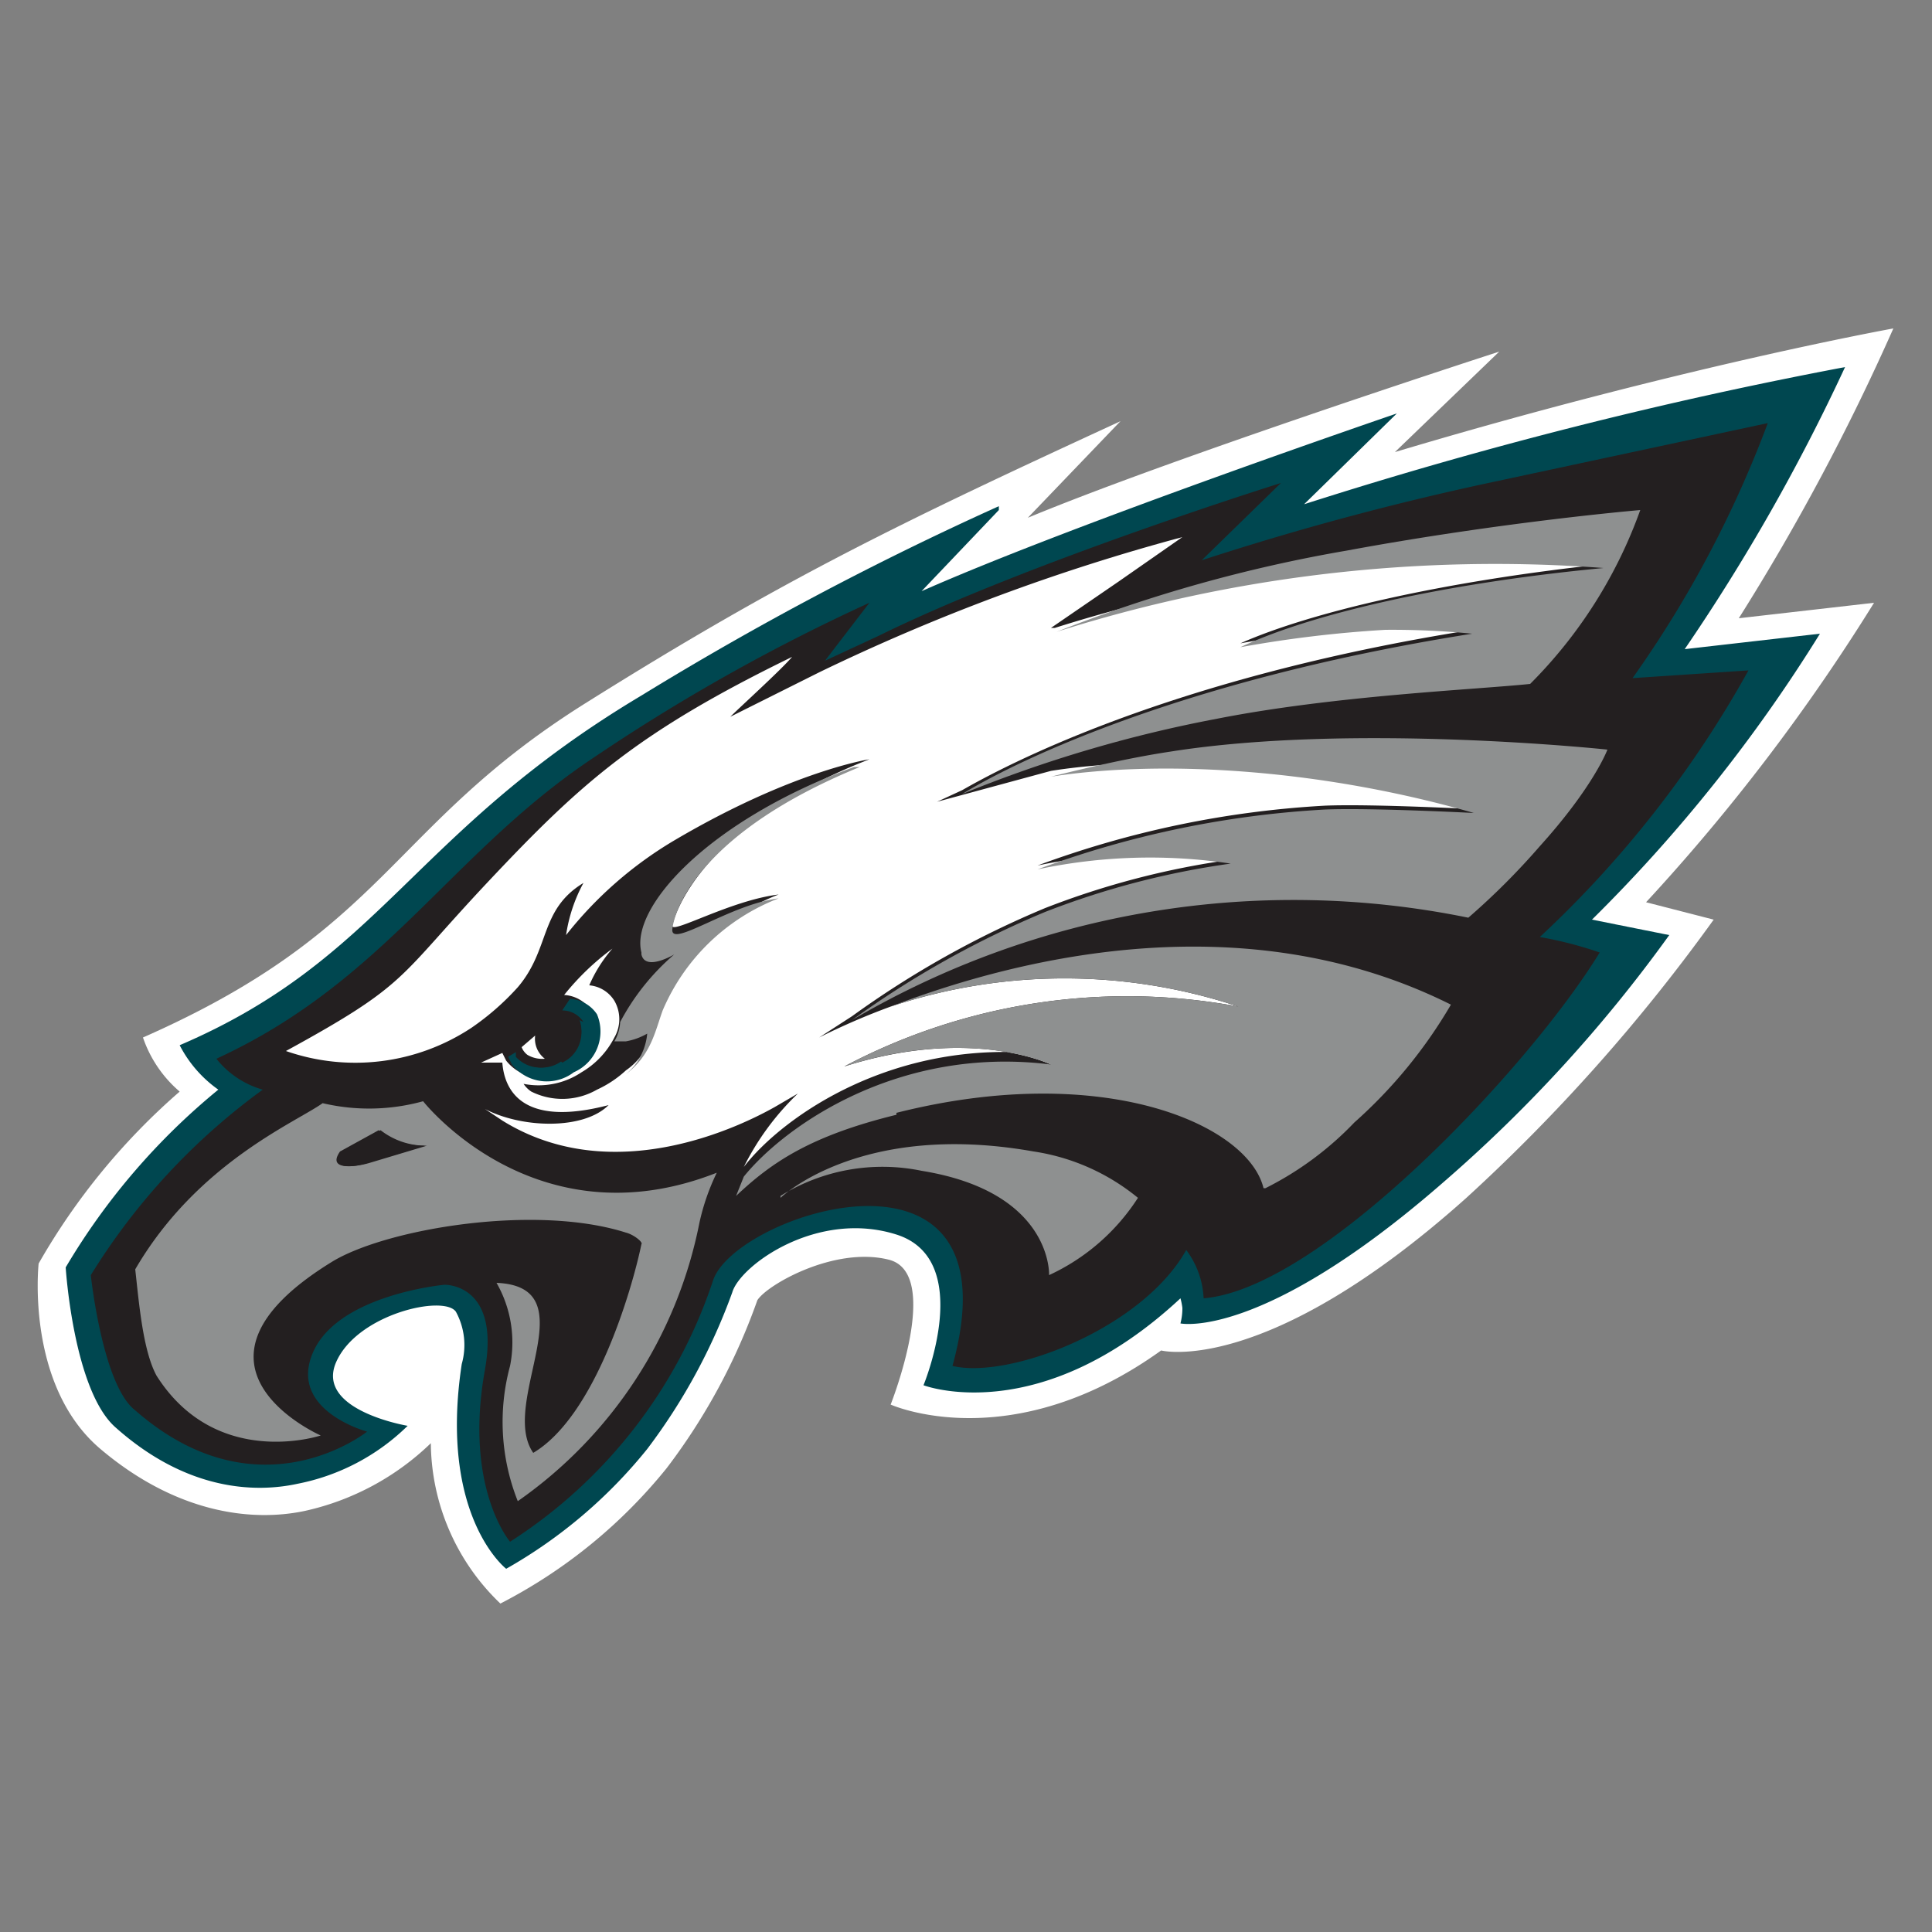 <svg id="Layer_1" data-name="Layer 1" xmlns="http://www.w3.org/2000/svg" viewBox="0 0 100 100"><rect x="0" y="0" width="100" height="100" fill="#808080" stroke="none"/><defs><style>.cls-1{fill:#fff}.cls-2{fill:#004750}.cls-3{fill:#231f20}.cls-4{fill:#8e9090}</style></defs><title>Philadelphia_Eagles_logo</title><g id="Philadelphia_Eagles" data-name="Philadelphia Eagles"><path class="cls-1" d="M57.9 21.9l-4.7 4.9c7.7-3.2 24.4-8.6 24.4-8.6l-5.4 5.2C86.9 19 98 17 98 17a117 117 0 0 1-8 15l7-.8a102 102 0 0 1-11.8 15.5l3.5.9A93.1 93.1 0 0 1 75.9 62c-10.4 9.3-15.8 7.9-15.8 7.9-7.8 5.6-14 2.8-14 2.8s2.7-6.8-.1-7.5-6.3 1.3-6.8 2.1a31.8 31.8 0 0 1-4.7 8.7 26.8 26.8 0 0 1-8.6 7 11.6 11.6 0 0 1-3.6-8.3 13.6 13.6 0 0 1-6.5 3.5c-2.8.6-6.7.1-10.6-3.2S2 65.4 2 65.4a34.3 34.3 0 0 1 7.3-8.9 6.4 6.4 0 0 1-1.9-2.8c12.7-5.6 12.7-10.9 22.9-17.3S46.5 27.1 58 21.8z"/><path class="cls-2" d="M51.7 26.4l-4 4.2c7.9-3.5 24.6-9.2 24.6-9.2l-4.8 4.7a234.4 234.4 0 0 1 28-7.1 101.6 101.6 0 0 1-8.3 14.6l7-.8a80.1 80.1 0 0 1-11.8 14.8l4 .8a74.2 74.2 0 0 1-11.7 12.8c-9.4 8.2-13.6 7.3-13.6 7.3a3.1 3.1 0 0 0 .1-.8 3.2 3.2 0 0 0-.1-.5c-7.3 6.8-13.3 4.5-13.3 4.5s2.7-6.5-1.4-7.8-8.1 1.6-8.5 3a30.7 30.7 0 0 1-4.4 8.1 25.5 25.5 0 0 1-7.3 6.2s-3.5-2.7-2.3-10.6a3.6 3.6 0 0 0-.3-2.7c-.6-.9-5.1.1-6.2 2.6s3.7 3.3 3.7 3.3a11.2 11.2 0 0 1-5.7 3c-2.3.5-5.8.3-9.4-2.9-2.2-1.9-2.6-8.3-2.6-8.3a34.7 34.7 0 0 1 7.9-9.2 6.4 6.4 0 0 1-2-2.3c10.5-4.5 12-11 23.9-18.1a165.4 165.4 0 0 1 18.5-9.8z"/><path class="cls-3" d="M79.7 48.5a20.2 20.2 0 0 1 3.1.8c-3.6 5.9-14.4 17.4-20.5 17.9a4.5 4.5 0 0 0-.9-2.5c-2.3 4.1-9.2 6.7-12.1 6C52.8 58 38 62.8 36.9 66.3a25.6 25.6 0 0 1-10.5 13.5S24 77 25.1 70.9c.8-4.5-2.1-4.4-2.1-4.4s-5.5.5-6.8 3.5 2.8 4.1 2.8 4.1-5.6 4.5-12-1.1c-1.7-1.3-2.3-7-2.3-7a33.8 33.8 0 0 1 8.9-9.6 4.7 4.7 0 0 1-2.4-1.6c8.7-4 12.1-10.6 19.4-15.5A99.2 99.2 0 0 1 45 31.2l-2.3 3 2.8-1.3c7.7-3.8 20.8-7.9 20.8-7.9l-4.1 4a148.4 148.4 0 0 1 15.3-4.1l14-3a57.5 57.5 0 0 1-7 13.2l6-.4a55.8 55.8 0 0 1-10.8 13.8zm-35.2-8.9zm-.3.1z"/><path class="cls-1" d="M54.4 55.1s-4.1-2-10.7.1a31.3 31.3 0 0 1 20.4-3.1 28.5 28.5 0 0 0-18 0 35.6 35.6 0 0 0-3.7 1.6l1.7-1.1a49.6 49.6 0 0 1 10-5.6 42.4 42.4 0 0 1 9.6-2.5 28 28 0 0 0-10 .3 50.8 50.8 0 0 1 14.9-3.1c2.5-.1 8.1.2 8.1.2-8.1-2.4-16.6-2.9-22.3-2l-5.9 1.6 1.3-.6c2.1-1.2 10.6-5.8 26.4-8.3a42.6 42.6 0 0 0-4.5-.2 62.3 62.3 0 0 0-7.5.9c3.6-1.6 10.4-3.2 18.8-4.1a75.1 75.1 0 0 0-28.4 3.3h-.2l3.5-2.4 3.3-2.3a106.4 106.4 0 0 0-18.8 7l-4.6 2.3c.5-.5 2.6-2.4 3.2-3.1-8 3.9-10.9 6.5-15.7 11.6s-4.1 5.3-10.5 8.8a10.9 10.9 0 0 0 9.6-1.2 13.5 13.5 0 0 0 2.4-2.1c1.7-2 1.1-4 3.4-5.4a8.1 8.1 0 0 0-.9 2.7 20.3 20.3 0 0 1 5.6-4.9C41 39.9 45 39.3 45 39.3l-.5.2c-8.3 3.4-9.6 7.9-9.7 8.4s3-1.3 5.5-1.6a10.7 10.7 0 0 0-6 5.8c-.5 1.1-.6 2.4-1.9 3.3a5.7 5.7 0 0 1-1.5 1 3.6 3.6 0 0 1-3.4.1 1.4 1.4 0 0 1-.4-.4 4 4 0 0 0 3-.6 4.4 4.4 0 0 0 1.7-1.8 1.9 1.9 0 0 0 0-1.9 1.7 1.7 0 0 0-1.3-.8 7.2 7.2 0 0 1 1.2-1.9 13.3 13.3 0 0 0-2.5 2.4 1.8 1.8 0 0 1 1.4.8 2.3 2.3 0 0 1-1.2 3 2.3 2.3 0 0 1-3.2-.4l-.2-.4-1.1.5H26c.1 1.3.9 3.4 5.5 2.2-1.3 1.3-4.5 1.2-6.4.2l.9.6c5.8 3.6 12.5.2 14.1-.7l1.2-.7a13.7 13.7 0 0 0-2.8 3.8c2-2.6 7.9-6.8 15.9-5.8z"/><path class="cls-4" d="M33.2 49.4c.2.9 1.7 0 1.7 0a12 12 0 0 0-2.8 3.5 2.2 2.2 0 0 1-.3 1h.6a3.4 3.4 0 0 0 1.1-.4 3.1 3.1 0 0 1-1.1 2.1c1.3-1 1.5-2.2 1.9-3.3a10.7 10.7 0 0 1 6-5.8c-2.5.3-5.6 2.6-5.5 1.6s1.4-5 9.7-8.4h-.3c-7.6 2.8-11.6 7.3-11 9.6z"/><path class="cls-2" d="M30 52.8a1.7 1.7 0 0 1-.9 2.1 1.7 1.7 0 0 1-2.3-.2v-.3l-.5.3.2.4a2.3 2.3 0 0 0 3.2.4 2.3 2.3 0 0 0 1.2-3 1.8 1.8 0 0 0-1.4-.8l-.4.6a1.3 1.3 0 0 1 1.1.6z"/><path class="cls-3" d="M29.1 55a1.7 1.7 0 0 0 .9-2.1 1.3 1.3 0 0 0-1.1-.6l-1.2 1.3a1.3 1.3 0 0 0 .5 1.2 1.5 1.5 0 0 1-.9-.2.9.9 0 0 1-.3-.4l-.3.2v.3a1.7 1.7 0 0 0 2.3.2z"/><path class="cls-1" d="M27.3 54.6a1.5 1.5 0 0 0 .9.2 1.3 1.3 0 0 1-.5-1.2l-.7.6a.9.9 0 0 0 .3.4z"/><path class="cls-4" d="M76.7 42.1s-5.6-.3-8.1-.2A50.8 50.8 0 0 0 53.7 45a28 28 0 0 1 10-.3 42.4 42.4 0 0 0-9.6 2.5 49.6 49.6 0 0 0-10 5.6A45.1 45.1 0 0 1 76 47.5a36.7 36.7 0 0 0 3.7-3.7c2.8-3.1 3.5-5 3.5-5s-13.1-1.4-22.6.1c-2 .3-4.2.8-6.2 1.3 5.8-.9 14.2-.4 22.3 2z"/><path class="cls-4" d="M46.4 57.6c10.7-2.7 18.2.6 19 3.9h.1a16.7 16.7 0 0 0 4.6-3.4 25 25 0 0 0 5-6.1c-11-5.5-23-2.2-29 .1a28.5 28.5 0 0 1 18 0 31.3 31.3 0 0 0-20.4 3.1c6.5-2.1 10.7-.1 10.7-.1-7.9-1-13.8 3.2-15.9 5.8l-.4 1c1.8-1.7 3.8-3.1 8.3-4.2zM83 29.4c-8.4.8-15.2 2.4-18.8 4.1a62.3 62.3 0 0 1 7.5-.9 42.6 42.6 0 0 1 4.5.2c-15.8 2.5-24.3 7-26.4 8.3A68.4 68.4 0 0 1 63 37.2c6.1-1.2 13.3-1.5 16.2-1.8a24.3 24.3 0 0 0 5.7-9s-7.1.6-15.2 2.1a75.8 75.8 0 0 0-15 4.2A75.1 75.1 0 0 1 83 29.4z"/><path class="cls-4" d="M40.4 61.9a10 10 0 0 1 7.3-1.3c6.8 1.1 6.6 5.4 6.6 5.4a10.9 10.9 0 0 0 4.6-4 11.1 11.1 0 0 0-5.4-2.4C44.5 58 40.4 62 40.4 62zm-21.3-1.7c-.7.2-2.1.4-1.4-.6l2-1.1a3.8 3.8 0 0 0 2.4.8l-3 .9zm2.8-3.2a10.5 10.5 0 0 1-5.2.1c-1.4 1-6.5 3.1-9.7 8.6.2 1.8.4 4.2 1.1 5.5 3.1 4.9 8.5 3.1 8.5 3.1s-8.2-3.6.6-9c2.8-1.7 10.5-3 15.2-1.5.4.1.9.5.8.6-.5 2.4-2.4 8.9-5.6 10.8-1.8-2.6 2.9-8.6-1.9-8.8a6.2 6.2 0 0 1 .7 4.3 11.1 11.1 0 0 0 .4 7 23 23 0 0 0 9.4-14.4 11.6 11.6 0 0 1 .9-2.6C27.7 64.4 21.9 57 21.9 57z"/><path class="cls-3" d="M17.6 59.6c-.7 1 .8.8 1.4.6l3-.9a3.8 3.8 0 0 1-2.4-.8l-2 1.1z"/></g></svg>